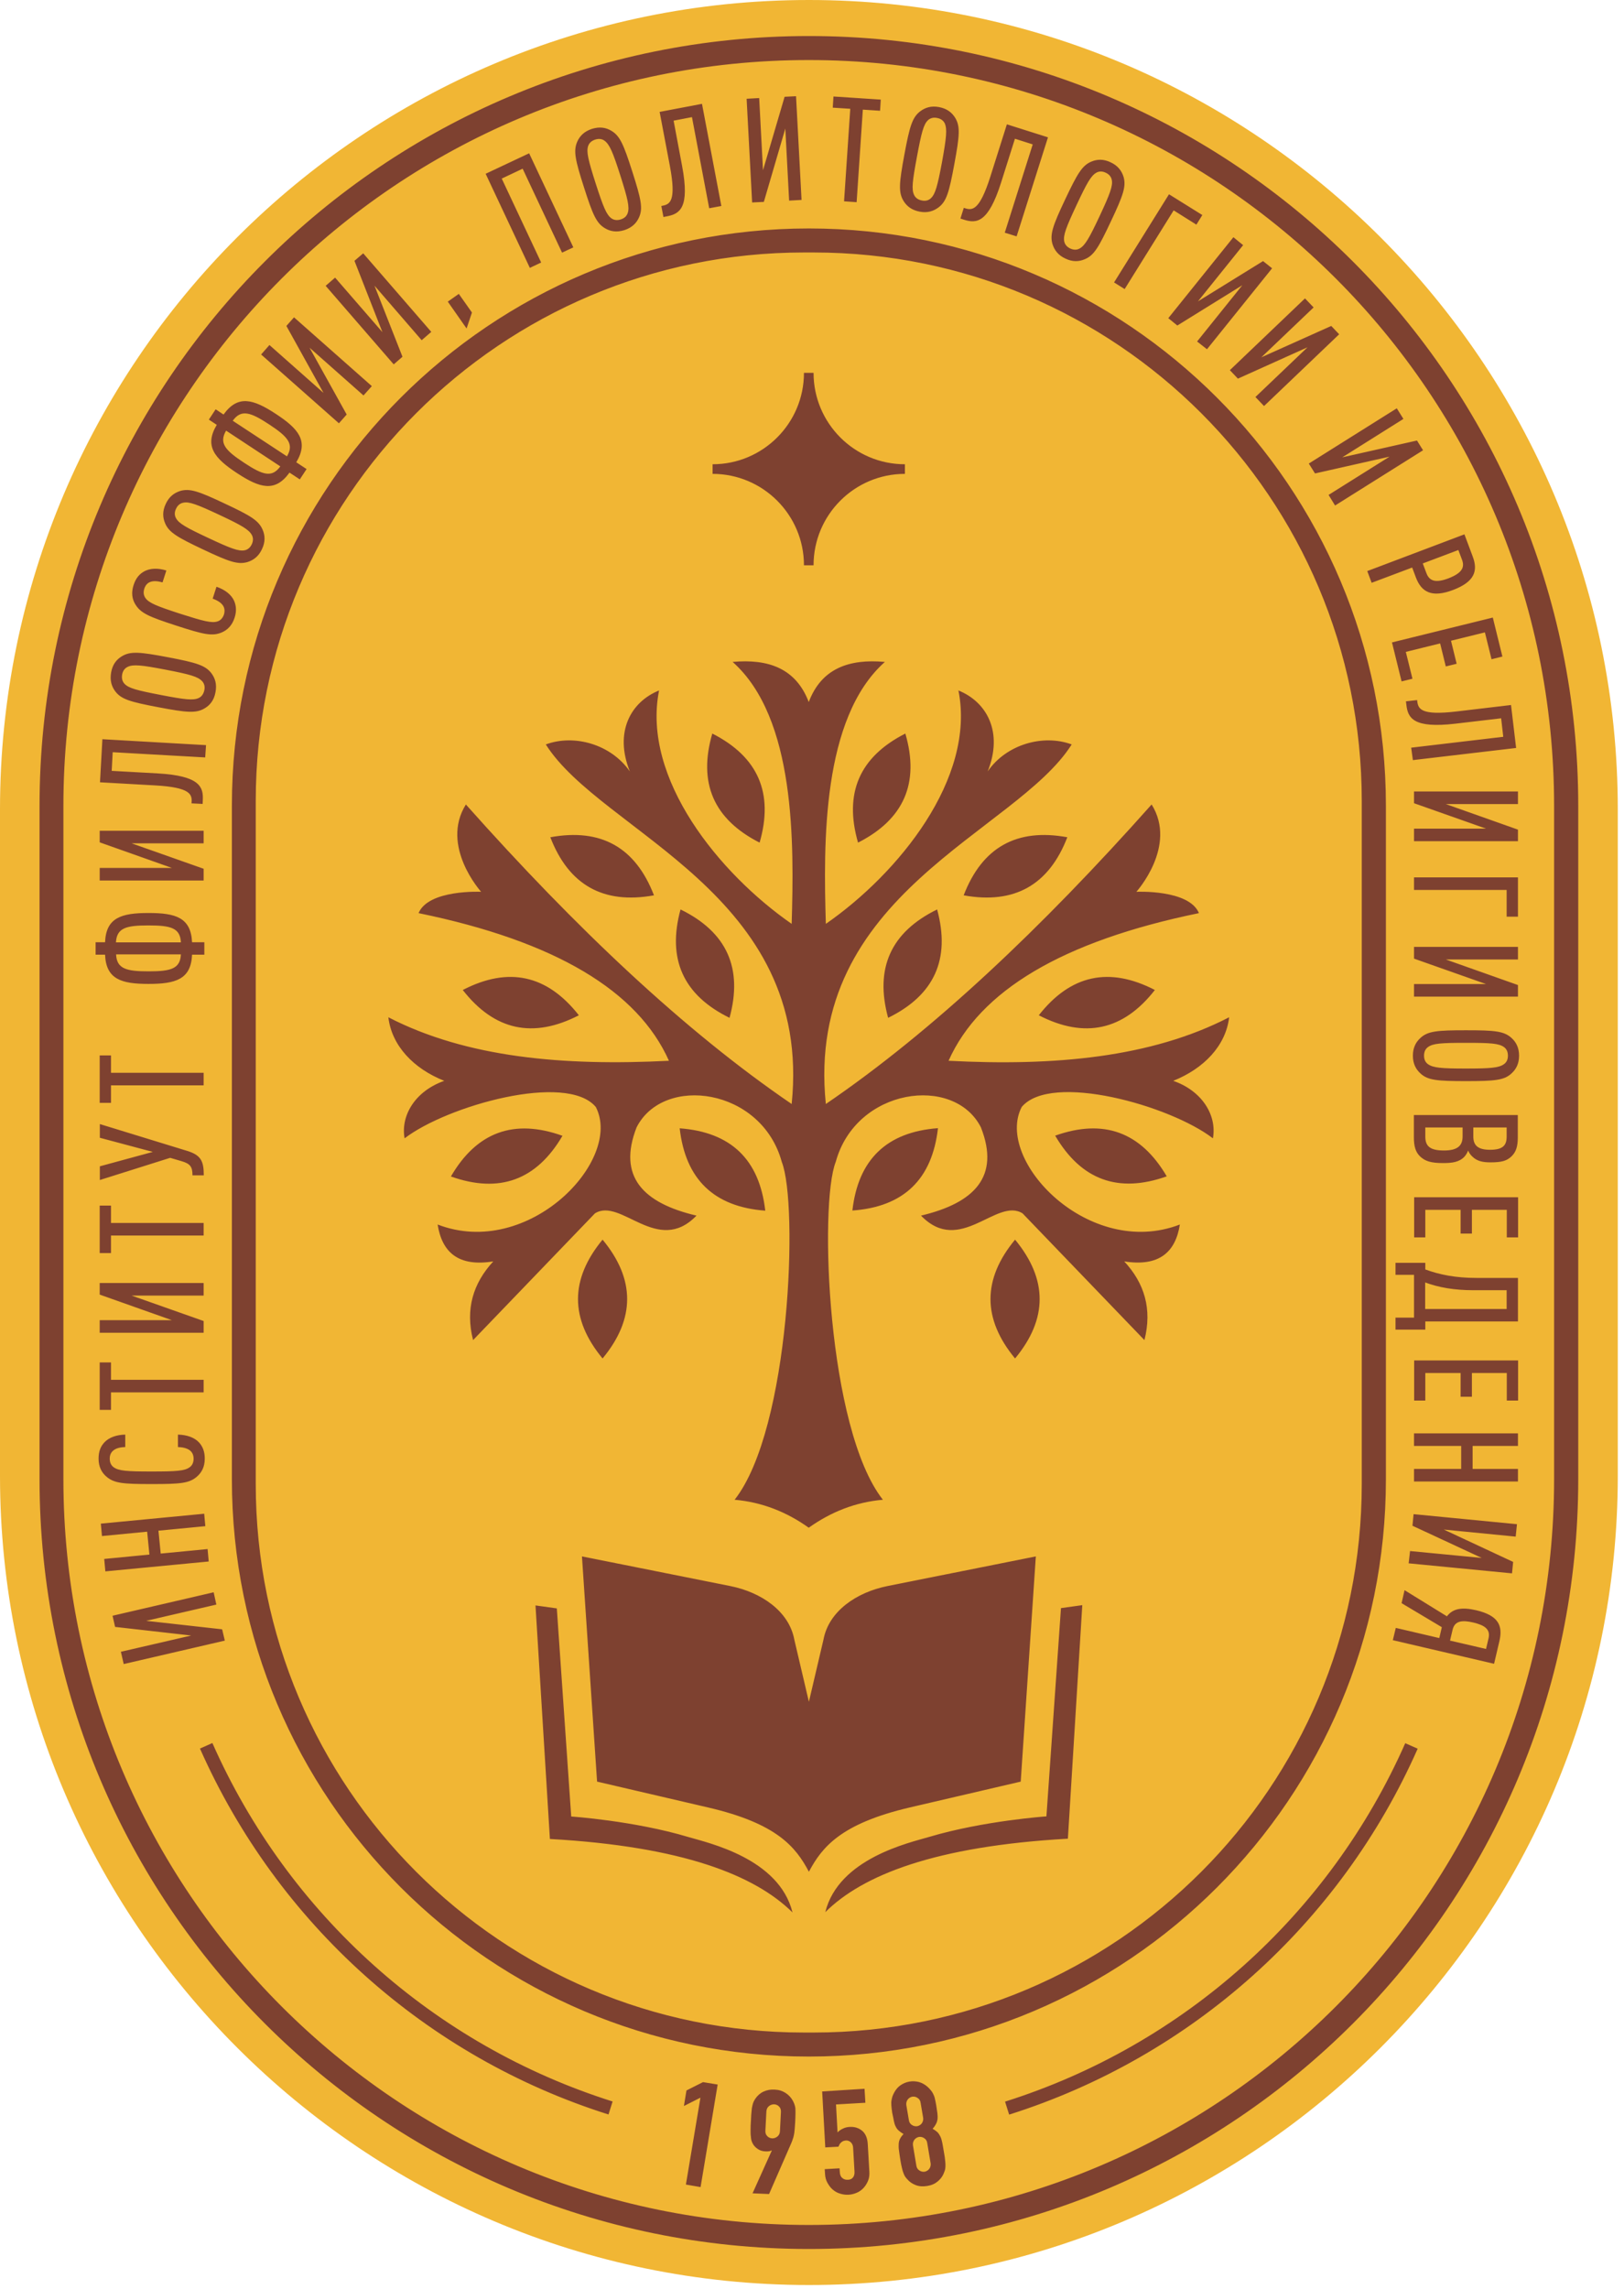 <svg width="115" height="162" viewBox="0 0 115 162" fill="none" xmlns="http://www.w3.org/2000/svg">
<path d="M57.28 0C25.69 0 0 25.7 0 57.28V104.45C0 136.03 25.7 161.73 57.28 161.73C88.86 161.73 114.56 136.03 114.56 104.45V57.28C114.56 25.7 88.86 0 57.28 0Z" fill="#F1B634"/>
<path d="M43.09 149.66C30.19 145.59 19.65 136.15 14.16 123.76L15.04 123.37C20.41 135.51 30.74 144.75 43.38 148.74L43.09 149.66ZM100.39 123.77L99.51 123.38C94.14 135.52 83.81 144.76 71.17 148.75L71.46 149.67C84.36 145.59 94.91 136.16 100.39 123.77ZM111.76 57.03V104.7C111.76 134.79 87.37 159.18 57.28 159.18C27.19 159.18 2.8 134.79 2.8 104.7V57.03C2.8 26.94 27.19 2.55 57.28 2.55C87.36 2.55 111.76 26.94 111.76 57.03ZM110.05 57.03C110.05 27.88 86.42 4.25 57.27 4.25C28.12 4.25 4.49 27.88 4.49 57.03V104.7C4.49 133.85 28.12 157.48 57.27 157.48C86.42 157.48 110.05 133.85 110.05 104.7V57.03ZM98.14 57.03V104.7C98.14 127.27 79.85 145.56 57.28 145.56C34.71 145.56 16.42 127.27 16.42 104.7V57.03C16.42 34.46 34.71 16.17 57.28 16.17C79.84 16.17 98.14 34.46 98.14 57.03ZM96.43 56.69C96.43 35.25 79.05 17.87 57.61 17.87H56.93C35.49 17.87 18.11 35.25 18.11 56.69V105.04C18.11 126.48 35.49 143.86 56.93 143.86H57.61C79.05 143.86 96.43 126.48 96.43 105.04V56.69ZM57.61 26.39H56.93C56.93 29.96 54.03 32.86 50.46 32.86V33.54C54.03 33.54 56.93 36.44 56.93 40.01H57.61C57.61 36.44 60.51 33.54 64.08 33.54V32.86C60.51 32.86 57.61 29.96 57.61 26.39ZM71.88 87.74C69.56 90.54 69.56 93.35 71.88 96.15C74.2 93.35 74.2 90.55 71.88 87.74ZM74.72 80.38C76.56 83.52 79.19 84.48 82.62 83.26C80.78 80.12 78.15 79.16 74.72 80.38ZM66.42 79.85C62.79 80.12 60.77 82.07 60.36 85.68C63.99 85.42 66.01 83.47 66.42 79.85ZM81.78 70.07C78.55 68.4 75.81 68.99 73.56 71.86C76.8 73.53 79.54 72.94 81.78 70.07ZM64.11 51.92C60.86 53.57 59.75 56.14 60.76 59.64C64.01 57.99 65.13 55.42 64.11 51.92ZM66.36 64.37C63.09 65.97 61.93 68.52 62.89 72.04C66.16 70.44 67.32 67.89 66.36 64.37ZM75.58 59.26C72 58.6 69.55 59.97 68.24 63.37C71.82 64.02 74.27 62.65 75.58 59.26ZM83.08 76.5C85.25 75.63 86.8 74.02 87.04 72C81.51 74.86 74.63 75.47 67.17 75.08C69.38 70.13 75.21 66.62 84.9 64.63C84.2 62.94 80.47 63.12 80.47 63.12C80.47 63.12 83.39 59.89 81.55 56.94C73.75 65.7 66.05 72.98 58.48 78.14C56.95 63.24 71.94 58.95 75.89 52.69C73.86 51.94 71.25 52.69 69.94 54.6C71.05 51.84 69.9 49.69 67.87 48.87C69.11 55.11 63.59 61.85 58.48 65.39C58.31 59.7 58.19 50.83 62.66 46.85C60.14 46.62 58.17 47.3 57.27 49.69C56.36 47.3 54.4 46.62 51.88 46.85C56.35 50.82 56.23 59.7 56.06 65.39C50.96 61.85 45.43 55.12 46.67 48.87C44.64 49.69 43.49 51.84 44.6 54.6C43.28 52.69 40.68 51.94 38.65 52.69C42.6 58.95 57.59 63.24 56.06 78.14C48.49 72.98 40.79 65.7 32.99 56.94C31.15 59.89 34.07 63.12 34.07 63.12C34.07 63.12 30.34 62.94 29.64 64.63C39.33 66.62 45.16 70.13 47.37 75.08C39.91 75.46 33.04 74.86 27.5 72C27.74 74.02 29.29 75.64 31.46 76.5C29.38 77.23 28.36 78.98 28.65 80.57C31.66 78.26 40.12 75.88 42.19 78.35C44.14 82.11 37.43 89.15 30.99 86.67C31.3 88.63 32.45 89.68 34.93 89.28C33.5 90.83 32.94 92.66 33.5 94.85L42.13 85.88C43.97 84.73 46.56 88.9 49.32 86.04C45.53 85.15 43.72 83.27 45.08 79.79C46.98 76.05 53.93 77 55.36 82.24C56.54 85.21 55.97 101.14 52.02 106.15C53.96 106.32 55.7 107.01 57.27 108.13C58.84 107.01 60.58 106.32 62.52 106.15C58.57 101.13 58 85.2 59.18 82.24C60.61 77 67.56 76.05 69.46 79.79C70.83 83.27 69.01 85.14 65.22 86.04C67.98 88.9 70.57 84.73 72.41 85.88L81.04 94.85C81.6 92.65 81.04 90.82 79.61 89.28C82.08 89.67 83.24 88.63 83.55 86.67C77.11 89.15 70.4 82.11 72.35 78.35C74.43 75.87 82.88 78.25 85.89 80.57C86.18 78.98 85.17 77.23 83.08 76.5ZM42.67 96.15C44.99 93.35 44.99 90.54 42.67 87.74C40.35 90.55 40.35 93.35 42.67 96.15ZM31.93 83.27C35.36 84.49 37.99 83.53 39.83 80.39C36.4 79.16 33.76 80.12 31.93 83.27ZM54.19 85.69C53.78 82.07 51.76 80.13 48.13 79.86C48.54 83.47 50.56 85.42 54.19 85.69ZM40.99 71.86C38.74 68.99 36 68.4 32.77 70.07C35.01 72.94 37.75 73.53 40.99 71.86ZM53.79 59.64C54.8 56.14 53.69 53.57 50.44 51.92C49.42 55.42 50.54 57.99 53.79 59.64ZM51.66 72.04C52.62 68.53 51.47 65.97 48.19 64.37C47.23 67.89 48.39 70.44 51.66 72.04ZM46.31 63.37C45 59.97 42.55 58.6 38.97 59.26C40.28 62.65 42.73 64.02 46.31 63.37ZM48.74 130.02C44.9 128.87 40.45 128.57 40.45 128.57L39.43 113.84L37.92 113.63L38.94 130.16C48.36 130.69 53.47 132.74 56.12 135.36C55.17 131.53 50.16 130.44 48.74 130.02ZM74.1 128.56C74.1 128.56 69.64 128.87 65.81 130.01C64.39 130.43 59.39 131.53 58.44 135.34C61.08 132.72 66.2 130.67 75.62 130.14L76.64 113.61L75.13 113.82L74.1 128.56ZM64.42 127.93C67.04 127.32 72.28 126.1 72.28 126.1L73.35 110.16L62.84 112.26C60.65 112.7 58.68 114.04 58.31 116.06L57.28 120.45L56.25 116.06C55.88 114.04 53.91 112.7 51.72 112.26L41.21 110.16L42.28 126.1C42.28 126.1 47.52 127.32 50.14 127.93C55.01 129.06 56.35 130.72 57.28 132.48C58.21 130.73 59.55 129.07 64.42 127.93ZM49.61 154.8L50.82 147.54L49.78 147.37L48.61 147.96L48.43 149.06L49.6 148.47L48.57 154.62L49.61 154.8ZM54.46 155.29L56.04 151.67C56.08 151.58 56.11 151.49 56.14 151.4C56.17 151.32 56.2 151.22 56.22 151.11C56.24 151.01 56.26 150.88 56.27 150.74C56.28 150.59 56.3 150.41 56.31 150.18C56.32 149.94 56.33 149.74 56.33 149.59C56.33 149.43 56.33 149.3 56.32 149.19C56.3 149.09 56.28 149 56.25 148.92C56.22 148.84 56.18 148.76 56.14 148.68C56.01 148.45 55.84 148.27 55.62 148.13C55.4 147.99 55.15 147.91 54.86 147.9C54.57 147.88 54.31 147.93 54.07 148.04C53.83 148.15 53.64 148.32 53.49 148.54C53.44 148.62 53.39 148.7 53.36 148.77C53.33 148.84 53.3 148.93 53.28 149.03C53.25 149.14 53.23 149.27 53.22 149.43C53.2 149.58 53.19 149.78 53.18 150.02C53.16 150.31 53.15 150.55 53.15 150.74C53.15 150.93 53.15 151.09 53.17 151.21C53.18 151.33 53.19 151.44 53.22 151.52C53.24 151.6 53.28 151.68 53.32 151.75C53.4 151.89 53.52 152.01 53.67 152.11C53.82 152.21 53.99 152.26 54.18 152.27C54.3 152.28 54.39 152.27 54.47 152.26C54.54 152.25 54.6 152.23 54.63 152.2L54.65 152.22L53.29 155.24L54.46 155.29ZM54.27 149.44C54.28 149.28 54.34 149.16 54.45 149.07C54.56 148.98 54.68 148.94 54.82 148.94C54.96 148.95 55.08 149 55.17 149.1C55.27 149.2 55.31 149.33 55.3 149.49L55.23 150.85C55.22 151.01 55.16 151.13 55.05 151.22C54.94 151.31 54.82 151.35 54.68 151.35C54.54 151.34 54.42 151.29 54.33 151.19C54.23 151.09 54.19 150.96 54.2 150.8L54.27 149.44ZM58.22 148.03L58.44 151.99L59.37 151.94C59.38 151.93 59.39 151.89 59.43 151.82C59.45 151.77 59.48 151.72 59.52 151.68C59.56 151.64 59.61 151.6 59.67 151.56C59.73 151.53 59.8 151.51 59.89 151.5C60.03 151.49 60.16 151.54 60.25 151.63C60.35 151.73 60.4 151.85 60.41 151.99L60.51 153.71C60.52 153.88 60.48 154.02 60.4 154.12C60.32 154.22 60.2 154.28 60.04 154.28C59.88 154.29 59.75 154.25 59.64 154.15C59.53 154.06 59.48 153.92 59.47 153.74L59.45 153.47L58.4 153.53L58.42 153.84C58.43 154.09 58.49 154.31 58.59 154.49C58.69 154.67 58.81 154.84 58.96 154.97C59.11 155.1 59.28 155.2 59.48 155.26C59.67 155.32 59.87 155.35 60.08 155.34C60.29 155.33 60.48 155.28 60.67 155.2C60.86 155.12 61.02 155 61.15 154.86C61.29 154.71 61.39 154.54 61.47 154.35C61.55 154.15 61.58 153.93 61.56 153.68L61.45 151.78C61.43 151.35 61.3 151.03 61.06 150.82C60.82 150.62 60.53 150.52 60.17 150.54C59.98 150.55 59.82 150.59 59.67 150.67C59.52 150.74 59.4 150.83 59.31 150.93L59.2 148.95L61.28 148.83L61.22 147.84L58.22 148.03ZM63.3 150.13C63.33 150.28 63.37 150.41 63.43 150.52C63.48 150.63 63.55 150.72 63.64 150.8C63.73 150.88 63.84 150.96 63.98 151.04C63.87 151.16 63.79 151.27 63.74 151.37C63.68 151.48 63.65 151.6 63.64 151.73C63.63 151.86 63.63 152.03 63.66 152.21C63.68 152.4 63.72 152.63 63.76 152.9C63.8 153.12 63.83 153.31 63.87 153.45C63.9 153.59 63.94 153.72 63.98 153.82C64.02 153.93 64.06 154.01 64.11 154.08C64.16 154.15 64.22 154.22 64.29 154.29C64.43 154.45 64.62 154.57 64.85 154.66C65.08 154.75 65.35 154.77 65.66 154.72C65.97 154.67 66.21 154.56 66.4 154.4C66.59 154.24 66.73 154.06 66.81 153.87C66.85 153.78 66.88 153.69 66.91 153.61C66.93 153.53 66.95 153.43 66.95 153.32C66.95 153.21 66.95 153.08 66.93 152.93C66.92 152.78 66.89 152.6 66.85 152.37C66.8 152.1 66.76 151.87 66.73 151.68C66.69 151.49 66.65 151.34 66.59 151.22C66.53 151.1 66.46 150.99 66.38 150.91C66.29 150.83 66.18 150.75 66.04 150.67C66.15 150.55 66.23 150.43 66.28 150.33C66.34 150.23 66.37 150.11 66.39 149.99C66.4 149.87 66.4 149.73 66.38 149.58C66.36 149.43 66.33 149.25 66.3 149.03C66.27 148.83 66.23 148.67 66.2 148.53C66.17 148.39 66.12 148.28 66.07 148.18C66.02 148.08 65.96 148 65.9 147.93C65.84 147.86 65.77 147.78 65.68 147.7C65.51 147.55 65.32 147.44 65.1 147.37C64.88 147.31 64.65 147.29 64.41 147.33C64.17 147.37 63.96 147.46 63.77 147.59C63.58 147.72 63.44 147.89 63.33 148.09C63.28 148.19 63.23 148.28 63.2 148.37C63.17 148.46 63.15 148.56 63.13 148.66C63.11 148.77 63.11 148.89 63.12 149.03C63.13 149.17 63.15 149.34 63.18 149.54C63.24 149.8 63.27 149.98 63.3 150.13ZM65.37 149.89C65.39 150.03 65.36 150.16 65.28 150.28C65.19 150.4 65.08 150.46 64.95 150.49C64.81 150.51 64.69 150.48 64.57 150.4C64.45 150.32 64.38 150.21 64.36 150.06L64.18 149C64.16 148.86 64.19 148.73 64.27 148.61C64.36 148.49 64.47 148.43 64.6 148.4C64.74 148.38 64.86 148.41 64.98 148.49C65.1 148.57 65.17 148.68 65.19 148.83L65.37 149.89ZM65.9 153.11C65.92 153.25 65.89 153.38 65.81 153.5C65.72 153.62 65.61 153.68 65.48 153.71C65.34 153.73 65.22 153.7 65.1 153.62C64.98 153.54 64.91 153.43 64.89 153.28L64.65 151.85C64.63 151.71 64.66 151.58 64.74 151.46C64.83 151.34 64.94 151.28 65.07 151.25C65.21 151.23 65.33 151.26 65.45 151.34C65.57 151.42 65.64 151.53 65.66 151.68L65.9 153.11ZM15.13 112.7L7.97 114.36L8.15 115.15L13.54 115.76L8.56 116.91L8.76 117.78L15.92 116.12L15.73 115.32L10.35 114.72L15.32 113.57L15.13 112.7ZM14.46 107.14L7.14 107.84L7.22 108.72L10.42 108.41L10.58 110.03L7.38 110.34L7.46 111.22L14.78 110.52L14.7 109.64L11.38 109.96L11.22 108.34L14.54 108.02L14.46 107.14ZM12.6 101.54V102.42C12.91 102.43 13.23 102.49 13.45 102.66C13.59 102.77 13.71 102.96 13.71 103.24C13.71 103.53 13.6 103.73 13.43 103.85C13.08 104.11 12.49 104.15 10.74 104.15C8.99 104.15 8.41 104.11 8.05 103.85C7.88 103.73 7.77 103.53 7.77 103.24C7.77 102.96 7.88 102.78 8.03 102.66C8.25 102.48 8.56 102.43 8.87 102.42V101.54C8.27 101.55 7.74 101.73 7.41 102.07C7.13 102.36 6.98 102.72 6.98 103.24C6.98 103.82 7.2 104.22 7.52 104.5C8.08 104.99 8.71 105.04 10.74 105.04C12.78 105.04 13.41 104.99 13.96 104.5C14.28 104.22 14.5 103.82 14.5 103.24C14.5 102.75 14.36 102.39 14.1 102.1C13.77 101.74 13.22 101.55 12.6 101.54ZM7.86 96.43H7.06V99.79H7.86V98.55H14.42V97.66H7.86V96.43ZM14.42 90.81H7.06V91.63L12.17 93.44H7.06V94.33H14.42V93.5L9.32 91.7H14.42V90.81ZM7.86 85.33H7.06V88.69H7.86V87.45H14.42V86.56H7.86V85.33ZM7.07 79.56V80.53L10.82 81.53L7.07 82.55V83.52L12.05 81.95L12.87 82.19C13.48 82.37 13.63 82.59 13.63 83.19H14.43C14.43 82.18 14.23 81.76 13.26 81.46L7.07 79.56ZM7.86 74.7H7.06V78.06H7.86V76.82H14.42V75.93H7.86V74.7ZM10.52 64.62C8.61 64.62 7.51 64.94 7.44 66.69H6.77V67.57H7.44C7.51 69.32 8.61 69.64 10.52 69.64C12.43 69.64 13.53 69.32 13.6 67.57H14.47V66.69H13.6C13.52 64.94 12.43 64.62 10.52 64.62ZM10.52 65.5C12.1 65.5 12.76 65.68 12.81 66.7H8.21C8.27 65.67 8.94 65.5 10.52 65.5ZM12.81 67.55C12.76 68.57 12.1 68.75 10.52 68.75C8.94 68.75 8.27 68.57 8.22 67.55H12.81ZM14.42 58.8H7.06V59.62L12.17 61.43H7.06V62.32H14.42V61.49L9.32 59.69H14.42V58.8ZM14.59 52.74L7.25 52.32L7.08 55.37L10.99 55.59C13.49 55.73 13.6 56.23 13.57 56.77L13.56 56.86L14.35 56.9L14.36 56.64C14.41 55.71 14.17 54.91 11.16 54.74L7.91 54.56L7.98 53.24L14.53 53.61L14.59 52.74ZM11.9 46.52C9.9 46.14 9.24 46.08 8.63 46.45C8.26 46.67 7.97 47.02 7.87 47.59C7.77 48.16 7.9 48.58 8.16 48.93C8.59 49.5 9.23 49.68 11.23 50.06C13.23 50.44 13.89 50.5 14.5 50.13C14.87 49.91 15.16 49.56 15.26 48.99C15.37 48.42 15.23 48 14.97 47.65C14.54 47.09 13.9 46.9 11.9 46.52ZM11.73 47.4C13.45 47.73 14.01 47.89 14.31 48.21C14.45 48.36 14.53 48.57 14.47 48.85C14.41 49.13 14.27 49.31 14.08 49.4C13.69 49.59 13.1 49.52 11.39 49.19C9.68 48.86 9.1 48.71 8.81 48.39C8.67 48.24 8.6 48.02 8.65 47.74C8.7 47.46 8.85 47.29 9.04 47.2C9.43 47.01 10.02 47.07 11.73 47.4ZM15.33 41.53L15.06 42.37C15.35 42.48 15.64 42.63 15.79 42.86C15.89 43.01 15.94 43.22 15.86 43.49C15.77 43.76 15.6 43.92 15.41 43.98C15 44.12 14.42 43.97 12.76 43.44C11.1 42.9 10.55 42.68 10.3 42.33C10.18 42.16 10.13 41.94 10.22 41.66C10.31 41.39 10.47 41.25 10.64 41.19C10.9 41.09 11.21 41.14 11.51 41.22L11.78 40.38C11.21 40.2 10.65 40.21 10.23 40.43C9.88 40.62 9.62 40.91 9.46 41.41C9.28 41.96 9.36 42.41 9.58 42.77C9.96 43.4 10.54 43.65 12.48 44.28C14.42 44.91 15.03 45.05 15.71 44.76C16.1 44.59 16.43 44.28 16.61 43.73C16.76 43.27 16.73 42.88 16.58 42.53C16.38 42.08 15.92 41.73 15.33 41.53ZM15.91 35.64C14.07 34.77 13.44 34.55 12.76 34.75C12.35 34.88 11.98 35.14 11.74 35.66C11.49 36.18 11.52 36.63 11.69 37.03C11.96 37.68 12.54 38.02 14.38 38.89C16.22 39.76 16.85 39.98 17.53 39.78C17.94 39.65 18.31 39.39 18.55 38.87C18.8 38.35 18.77 37.9 18.6 37.5C18.32 36.84 17.75 36.5 15.91 35.64ZM15.53 36.44C17.11 37.18 17.62 37.48 17.83 37.86C17.93 38.04 17.95 38.26 17.83 38.52C17.71 38.78 17.52 38.91 17.32 38.95C16.89 39.03 16.34 38.82 14.76 38.08C13.18 37.34 12.66 37.05 12.46 36.67C12.36 36.49 12.34 36.26 12.47 36C12.59 35.74 12.78 35.62 12.98 35.58C13.39 35.49 13.95 35.7 15.53 36.44ZM19.54 29.3C17.94 28.25 16.85 27.92 15.83 29.34L15.27 28.97L14.79 29.7L15.35 30.07C14.45 31.57 15.19 32.44 16.79 33.49C18.39 34.54 19.48 34.87 20.5 33.45L21.23 33.93L21.71 33.2L20.98 32.72C21.88 31.22 21.14 30.35 19.54 29.3ZM19.85 33.01C19.25 33.84 18.6 33.62 17.28 32.75C15.96 31.88 15.49 31.37 16.01 30.48L19.85 33.01ZM19.06 30.04C20.38 30.91 20.84 31.42 20.32 32.3L16.48 29.78C17.08 28.95 17.74 29.17 19.06 30.04ZM26.33 27.33L20.82 22.46L20.28 23.07L22.91 27.81L19.08 24.42L18.49 25.09L24 29.96L24.55 29.34L21.92 24.61L25.74 27.99L26.33 27.33ZM30.54 23.49L25.72 17.93L25.1 18.46L27.08 23.51L23.73 19.65L23.06 20.23L27.88 25.79L28.5 25.25L26.52 20.22L29.86 24.08L30.54 23.49ZM33.42 22.12L32.49 20.8L31.71 21.35L33.04 23.25L33.42 22.12ZM40.6 17.51L37.47 10.85L34.39 12.3L37.52 18.96L38.32 18.58L35.53 12.64L37.01 11.94L39.8 17.88L40.6 17.51ZM44.78 12.16C44.16 10.22 43.9 9.61 43.28 9.25C42.91 9.03 42.47 8.95 41.92 9.12C41.37 9.3 41.06 9.62 40.88 10.02C40.59 10.67 40.73 11.32 41.35 13.25C41.97 15.19 42.23 15.8 42.85 16.16C43.22 16.38 43.66 16.46 44.21 16.29C44.76 16.11 45.07 15.79 45.25 15.39C45.54 14.75 45.4 14.1 44.78 12.16ZM43.93 12.43C44.46 14.09 44.59 14.67 44.45 15.08C44.38 15.28 44.24 15.44 43.96 15.53C43.68 15.62 43.46 15.57 43.29 15.45C42.94 15.19 42.72 14.65 42.18 12.98C41.65 11.32 41.51 10.74 41.65 10.33C41.72 10.13 41.87 9.97 42.15 9.88C42.43 9.79 42.64 9.84 42.81 9.96C43.17 10.23 43.4 10.77 43.93 12.43ZM51.08 14.58L49.71 7.35L46.71 7.92L47.44 11.77C47.9 14.23 47.44 14.46 46.92 14.56L46.83 14.58L46.98 15.36L47.23 15.31C48.14 15.14 48.86 14.71 48.3 11.74L47.7 8.54L49 8.29L50.22 14.74L51.08 14.58ZM56.76 14.15L56.37 6.81L55.56 6.85L54.03 12.05L53.76 6.94L52.87 6.99L53.26 14.33L54.09 14.29L55.61 9.1L55.88 14.2L56.76 14.15ZM62.32 7.84L62.37 7.05L59.02 6.83L58.97 7.62L60.21 7.7L59.77 14.25L60.66 14.31L61.1 7.76L62.32 7.84ZM67.58 11.61C67.95 9.61 68.01 8.95 67.64 8.34C67.41 7.97 67.07 7.69 66.5 7.58C65.93 7.47 65.51 7.62 65.16 7.88C64.6 8.31 64.41 8.95 64.04 10.95C63.67 12.95 63.61 13.61 63.98 14.22C64.21 14.59 64.55 14.87 65.12 14.98C65.69 15.09 66.11 14.94 66.46 14.68C67.03 14.25 67.21 13.61 67.58 11.61ZM66.71 11.45C66.39 13.17 66.23 13.74 65.92 14.03C65.77 14.17 65.56 14.25 65.28 14.19C65 14.14 64.82 13.99 64.73 13.8C64.54 13.41 64.61 12.82 64.93 11.1C65.25 9.38 65.4 8.81 65.71 8.51C65.86 8.37 66.08 8.29 66.36 8.35C66.64 8.4 66.81 8.55 66.9 8.73C67.08 9.14 67.02 9.73 66.71 11.45ZM71.99 16.73L74.21 9.72L71.3 8.8L70.12 12.53C69.36 14.91 68.85 14.9 68.34 14.74L68.25 14.71L68.01 15.47L68.26 15.55C69.15 15.83 69.98 15.79 70.89 12.92L71.87 9.82L73.13 10.22L71.15 16.47L71.99 16.73ZM78.67 15.66C79.54 13.82 79.76 13.19 79.56 12.51C79.43 12.1 79.17 11.73 78.65 11.49C78.13 11.24 77.68 11.27 77.28 11.44C76.63 11.71 76.29 12.29 75.42 14.13C74.55 15.97 74.33 16.6 74.53 17.28C74.66 17.69 74.92 18.06 75.44 18.3C75.96 18.55 76.41 18.52 76.81 18.35C77.47 18.08 77.8 17.51 78.67 15.66ZM77.87 15.29C77.13 16.87 76.83 17.38 76.45 17.59C76.27 17.69 76.05 17.71 75.79 17.59C75.53 17.47 75.4 17.28 75.36 17.08C75.28 16.65 75.49 16.1 76.23 14.52C76.97 12.94 77.26 12.43 77.64 12.22C77.82 12.12 78.05 12.1 78.31 12.23C78.57 12.35 78.69 12.54 78.73 12.74C78.81 13.15 78.61 13.71 77.87 15.29ZM84.72 15.9L85.14 15.22L82.78 13.75L78.89 19.99L79.64 20.46L83.11 14.89L84.72 15.9ZM85.47 24.72L90.08 18.99L89.44 18.48L84.83 21.33L88.03 17.35L87.34 16.79L82.73 22.52L83.37 23.04L87.97 20.19L84.77 24.17L85.47 24.72ZM89.51 28.74L94.83 23.66L94.27 23.07L89.32 25.29L93.02 21.76L92.41 21.12L87.09 26.2L87.66 26.8L92.59 24.58L88.9 28.1L89.51 28.74ZM94.54 35.78L100.77 31.87L100.34 31.18L95.05 32.37L99.38 29.65L98.91 28.9L92.68 32.81L93.12 33.51L98.4 32.32L94.08 35.03L94.54 35.78ZM102.89 41.76C104.42 41.18 104.68 40.41 104.28 39.37L103.7 37.82L96.82 40.42L97.13 41.25L100 40.17L100.27 40.89C100.66 41.9 101.38 42.33 102.89 41.76ZM102.58 40.93C101.66 41.28 101.22 41.13 101.01 40.57L100.75 39.88L103.27 38.93L103.53 39.62C103.74 40.18 103.5 40.57 102.58 40.93ZM99.25 48.23L100.02 48.04L99.55 46.14L101.98 45.54L102.38 47.17L103.15 46.98L102.75 45.35L105.15 44.76L105.62 46.66L106.39 46.47L105.71 43.71L98.57 45.47L99.25 48.23ZM100.05 53.8L107.36 52.94L107 49.9L103.11 50.36C100.63 50.65 100.43 50.18 100.36 49.64L100.35 49.55L99.56 49.64L99.59 49.9C99.7 50.82 100.08 51.57 103.07 51.22L106.3 50.84L106.45 52.15L99.93 52.92L100.05 53.8ZM100.13 59.54H107.49V58.72L102.38 56.91H107.49V56.02H100.13V56.85L105.23 58.65H100.13V59.54ZM106.69 64.88H107.49V62.1H100.13V62.99H106.69V64.88ZM100.13 70.54H107.49V69.72L102.38 67.91H107.49V67.02H100.13V67.85L105.23 69.65H100.13V70.54ZM103.81 76.52C105.85 76.52 106.51 76.46 107.03 75.98C107.35 75.69 107.57 75.3 107.57 74.72C107.57 74.14 107.35 73.75 107.03 73.46C106.5 72.98 105.84 72.92 103.81 72.92C101.77 72.92 101.11 72.98 100.59 73.46C100.27 73.75 100.05 74.14 100.05 74.72C100.05 75.3 100.27 75.69 100.59 75.98C101.11 76.46 101.77 76.52 103.81 76.52ZM103.81 75.63C102.06 75.63 101.48 75.58 101.12 75.32C100.95 75.2 100.84 75.01 100.84 74.72C100.84 74.43 100.95 74.23 101.12 74.11C101.47 73.85 102.06 73.81 103.81 73.81C105.56 73.81 106.14 73.85 106.5 74.11C106.67 74.23 106.78 74.43 106.78 74.72C106.78 75.01 106.67 75.2 106.5 75.32C106.14 75.58 105.55 75.63 103.81 75.63ZM102.19 82.32C102.82 82.32 103.32 82.26 103.69 81.88C103.8 81.76 103.91 81.59 103.96 81.43C104.02 81.57 104.11 81.72 104.24 81.84C104.59 82.2 105.03 82.27 105.55 82.27C106.35 82.27 106.71 82.16 107.04 81.84C107.35 81.54 107.48 81.15 107.48 80.5V78.92H100.12V80.5C100.12 81.15 100.25 81.55 100.56 81.85C100.91 82.18 101.31 82.32 102.19 82.32ZM102.25 81.43C101.24 81.43 100.93 81.11 100.93 80.44V79.8H103.57V80.44C103.57 81.1 103.2 81.43 102.25 81.43ZM105.51 81.38C104.67 81.38 104.33 81.08 104.33 80.45V79.8H106.69V80.45C106.69 81.09 106.4 81.38 105.51 81.38ZM100.13 87.58H100.93V85.63H103.43V87.31H104.23V85.63H106.7V87.58H107.5V84.74H100.14V87.58H100.13ZM98.82 94.11H100.93V93.53H107.49V90.45H104.54C103.09 90.45 101.93 90.22 100.93 89.85V89.38H98.82V90.23H100.13V93.26H98.82V94.11ZM100.92 92.65V90.77C101.89 91.13 103 91.32 104.33 91.32H106.69V92.65H100.92ZM100.13 99.13H100.93V97.18H103.43V98.86H104.23V97.18H106.7V99.13H107.5V96.29H100.14V99.13H100.13ZM100.13 104.86H107.49V103.97H104.28V102.34H107.49V101.45H100.13V102.34H103.47V103.97H100.13V104.86ZM99.75 110.65L107.07 111.36L107.15 110.55L102.24 108.26L107.33 108.76L107.42 107.88L100.1 107.17L100.02 107.99L104.93 110.27L99.85 109.78L99.75 110.65ZM98.63 116.09L105.8 117.76L106.18 116.14C106.43 115.05 106.1 114.34 104.53 113.97C103.53 113.74 102.89 113.84 102.46 114.4L99.46 112.55L99.25 113.47L102.1 115.17L101.92 115.94L98.84 115.22L98.63 116.09ZM102.68 116.12L102.86 115.36C103.01 114.7 103.56 114.66 104.33 114.84C105.08 115.02 105.56 115.29 105.41 115.95L105.23 116.71L102.68 116.12Z" fill="#7E4130"/>
</svg>
